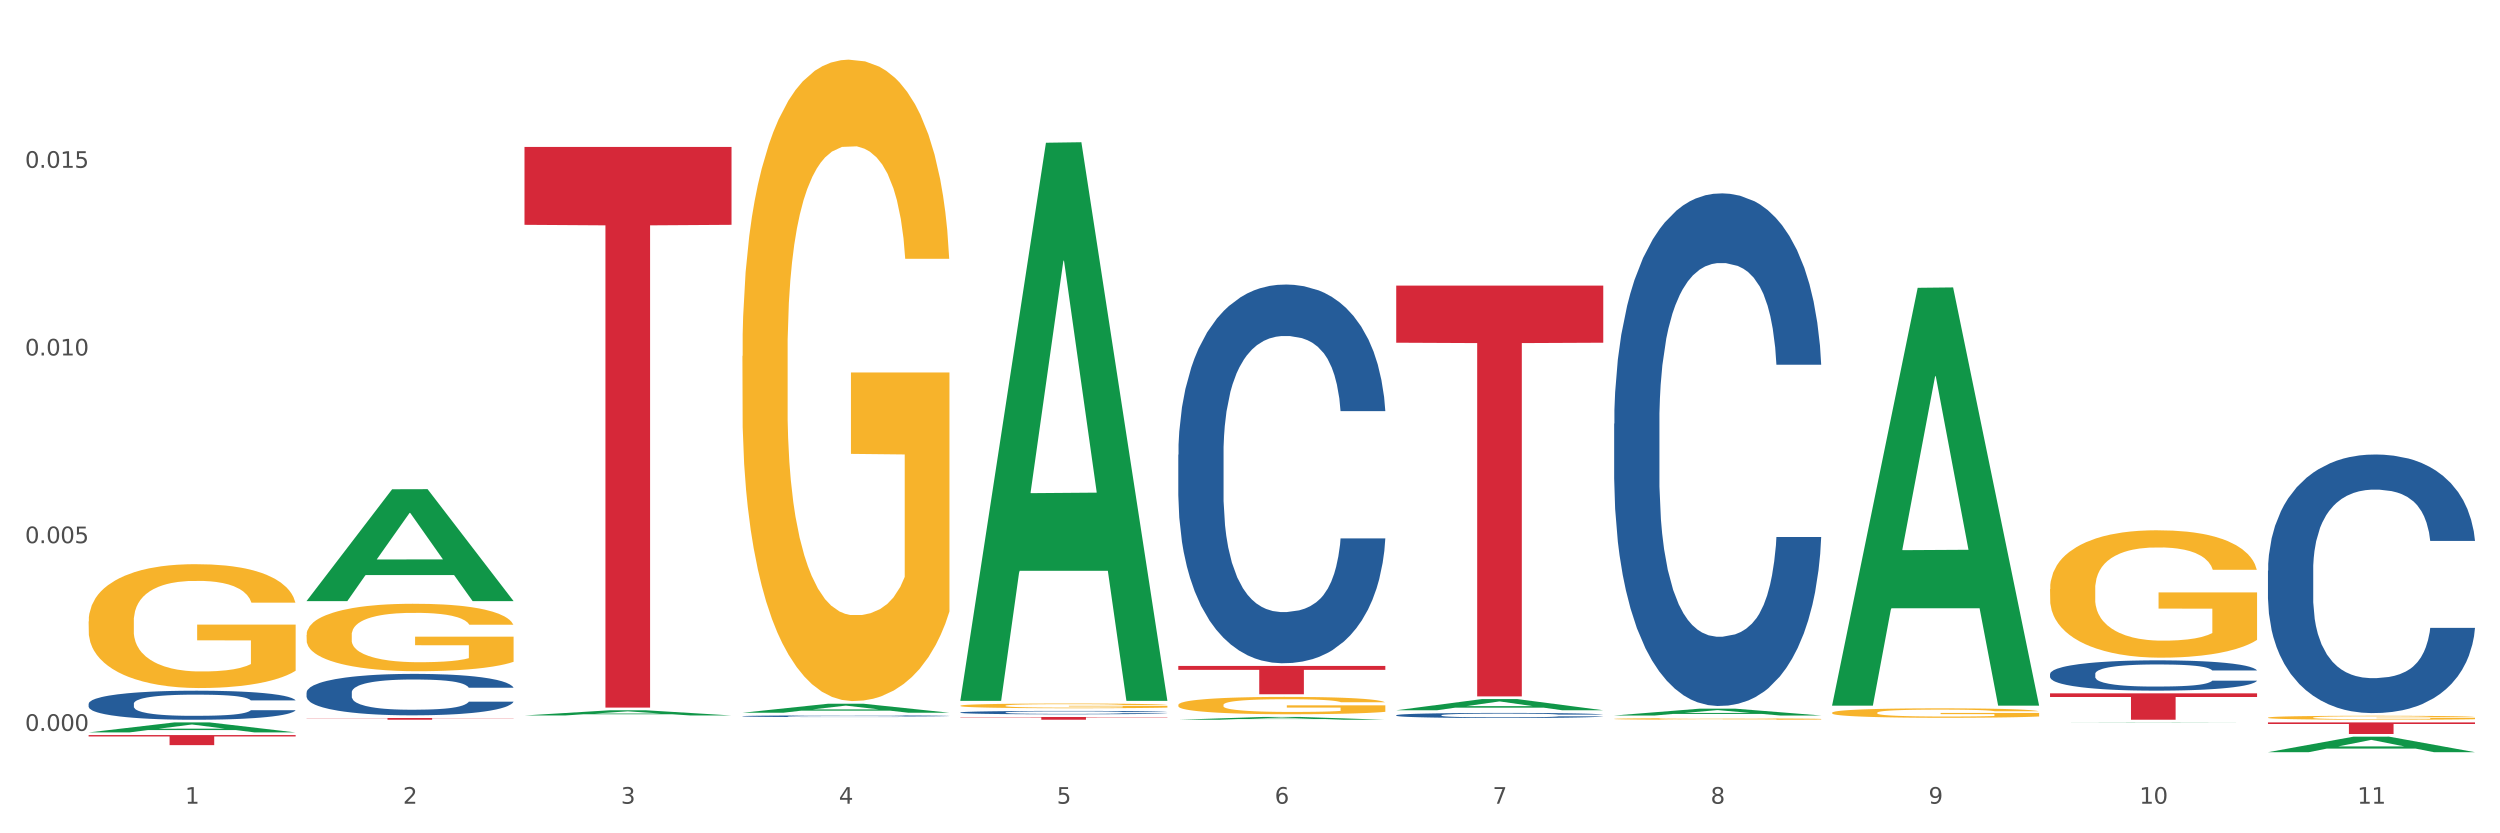 <?xml version="1.0" encoding="utf-8" standalone="no"?>
<!DOCTYPE svg PUBLIC "-//W3C//DTD SVG 1.1//EN"
  "http://www.w3.org/Graphics/SVG/1.1/DTD/svg11.dtd">
<svg xmlns:xlink="http://www.w3.org/1999/xlink" width="1080pt" height="360pt" viewBox="0 0 1080 360" xmlns="http://www.w3.org/2000/svg" version="1.1">
 <rect x="0" y="0" width="1080" height="360" fill="#333333" stroke="none"/>
 <defs>
  <style type="text/css">*{stroke-linejoin: round; stroke-linecap: butt}</style>
 </defs>
 <g id="figure_1">
  <g id="patch_1">
   <path d="M 0 360 
L 1080 360 
L 1080 0 
L 0 0 
z
" style="fill: #ffffff; stroke: #ffffff; stroke-linejoin: miter"/>
  </g>
  <g id="axes_1">
   <g id="matplotlib.axis_1">
    <g id="xtick_1">
     <g id="text_1">
      <!-- 1 -->
      <g style="fill: #4d4d4d" transform="translate(79.949 347.204) scale(0.096 -0.096)">
       <defs>
        <path id="DejaVuSans-31" d="M 794 531 
L 1825 531 
L 1825 4091 
L 703 3866 
L 703 4441 
L 1819 4666 
L 2450 4666 
L 2450 531 
L 3481 531 
L 3481 0 
L 794 0 
L 794 531 
z
" transform="scale(0.016)"/>
       </defs>
       <use xlink:href="#DejaVuSans-31"/>
      </g>
     </g>
    </g>
    <g id="xtick_2">
     <g id="text_2">
      <!-- 2 -->
      <g style="fill: #4d4d4d" transform="translate(174.097 347.204) scale(0.096 -0.096)">
       <defs>
        <path id="DejaVuSans-32" d="M 1228 531 
L 3431 531 
L 3431 0 
L 469 0 
L 469 531 
Q 828 903 1448 1529 
Q 2069 2156 2228 2338 
Q 2531 2678 2651 2914 
Q 2772 3150 2772 3378 
Q 2772 3750 2511 3984 
Q 2250 4219 1831 4219 
Q 1534 4219 1204 4116 
Q 875 4013 500 3803 
L 500 4441 
Q 881 4594 1212 4672 
Q 1544 4750 1819 4750 
Q 2544 4750 2975 4387 
Q 3406 4025 3406 3419 
Q 3406 3131 3298 2873 
Q 3191 2616 2906 2266 
Q 2828 2175 2409 1742 
Q 1991 1309 1228 531 
z
" transform="scale(0.016)"/>
       </defs>
       <use xlink:href="#DejaVuSans-32"/>
      </g>
     </g>
    </g>
    <g id="xtick_3">
     <g id="text_3">
      <!-- 3 -->
      <g style="fill: #4d4d4d" transform="translate(268.244 347.204) scale(0.096 -0.096)">
       <defs>
        <path id="DejaVuSans-33" d="M 2597 2516 
Q 3050 2419 3304 2112 
Q 3559 1806 3559 1356 
Q 3559 666 3084 287 
Q 2609 -91 1734 -91 
Q 1441 -91 1130 -33 
Q 819 25 488 141 
L 488 750 
Q 750 597 1062 519 
Q 1375 441 1716 441 
Q 2309 441 2620 675 
Q 2931 909 2931 1356 
Q 2931 1769 2642 2001 
Q 2353 2234 1838 2234 
L 1294 2234 
L 1294 2753 
L 1863 2753 
Q 2328 2753 2575 2939 
Q 2822 3125 2822 3475 
Q 2822 3834 2567 4026 
Q 2313 4219 1838 4219 
Q 1578 4219 1281 4162 
Q 984 4106 628 3988 
L 628 4550 
Q 988 4650 1302 4700 
Q 1616 4750 1894 4750 
Q 2613 4750 3031 4423 
Q 3450 4097 3450 3541 
Q 3450 3153 3228 2886 
Q 3006 2619 2597 2516 
z
" transform="scale(0.016)"/>
       </defs>
       <use xlink:href="#DejaVuSans-33"/>
      </g>
     </g>
    </g>
    <g id="xtick_4">
     <g id="text_4">
      <!-- 4 -->
      <g style="fill: #4d4d4d" transform="translate(362.392 347.204) scale(0.096 -0.096)">
       <defs>
        <path id="DejaVuSans-34" d="M 2419 4116 
L 825 1625 
L 2419 1625 
L 2419 4116 
z
M 2253 4666 
L 3047 4666 
L 3047 1625 
L 3713 1625 
L 3713 1100 
L 3047 1100 
L 3047 0 
L 2419 0 
L 2419 1100 
L 313 1100 
L 313 1709 
L 2253 4666 
z
" transform="scale(0.016)"/>
       </defs>
       <use xlink:href="#DejaVuSans-34"/>
      </g>
     </g>
    </g>
    <g id="xtick_5">
     <g id="text_5">
      <!-- 5 -->
      <g style="fill: #4d4d4d" transform="translate(456.54 347.204) scale(0.096 -0.096)">
       <defs>
        <path id="DejaVuSans-35" d="M 691 4666 
L 3169 4666 
L 3169 4134 
L 1269 4134 
L 1269 2991 
Q 1406 3038 1543 3061 
Q 1681 3084 1819 3084 
Q 2600 3084 3056 2656 
Q 3513 2228 3513 1497 
Q 3513 744 3044 326 
Q 2575 -91 1722 -91 
Q 1428 -91 1123 -41 
Q 819 9 494 109 
L 494 744 
Q 775 591 1075 516 
Q 1375 441 1709 441 
Q 2250 441 2565 725 
Q 2881 1009 2881 1497 
Q 2881 1984 2565 2268 
Q 2250 2553 1709 2553 
Q 1456 2553 1204 2497 
Q 953 2441 691 2322 
L 691 4666 
z
" transform="scale(0.016)"/>
       </defs>
       <use xlink:href="#DejaVuSans-35"/>
      </g>
     </g>
    </g>
    <g id="xtick_6">
     <g id="text_6">
      <!-- 6 -->
      <g style="fill: #4d4d4d" transform="translate(550.688 347.204) scale(0.096 -0.096)">
       <defs>
        <path id="DejaVuSans-36" d="M 2113 2584 
Q 1688 2584 1439 2293 
Q 1191 2003 1191 1497 
Q 1191 994 1439 701 
Q 1688 409 2113 409 
Q 2538 409 2786 701 
Q 3034 994 3034 1497 
Q 3034 2003 2786 2293 
Q 2538 2584 2113 2584 
z
M 3366 4563 
L 3366 3988 
Q 3128 4100 2886 4159 
Q 2644 4219 2406 4219 
Q 1781 4219 1451 3797 
Q 1122 3375 1075 2522 
Q 1259 2794 1537 2939 
Q 1816 3084 2150 3084 
Q 2853 3084 3261 2657 
Q 3669 2231 3669 1497 
Q 3669 778 3244 343 
Q 2819 -91 2113 -91 
Q 1303 -91 875 529 
Q 447 1150 447 2328 
Q 447 3434 972 4092 
Q 1497 4750 2381 4750 
Q 2619 4750 2861 4703 
Q 3103 4656 3366 4563 
z
" transform="scale(0.016)"/>
       </defs>
       <use xlink:href="#DejaVuSans-36"/>
      </g>
     </g>
    </g>
    <g id="xtick_7">
     <g id="text_7">
      <!-- 7 -->
      <g style="fill: #4d4d4d" transform="translate(644.835 347.204) scale(0.096 -0.096)">
       <defs>
        <path id="DejaVuSans-37" d="M 525 4666 
L 3525 4666 
L 3525 4397 
L 1831 0 
L 1172 0 
L 2766 4134 
L 525 4134 
L 525 4666 
z
" transform="scale(0.016)"/>
       </defs>
       <use xlink:href="#DejaVuSans-37"/>
      </g>
     </g>
    </g>
    <g id="xtick_8">
     <g id="text_8">
      <!-- 8 -->
      <g style="fill: #4d4d4d" transform="translate(738.983 347.204) scale(0.096 -0.096)">
       <defs>
        <path id="DejaVuSans-38" d="M 2034 2216 
Q 1584 2216 1326 1975 
Q 1069 1734 1069 1313 
Q 1069 891 1326 650 
Q 1584 409 2034 409 
Q 2484 409 2743 651 
Q 3003 894 3003 1313 
Q 3003 1734 2745 1975 
Q 2488 2216 2034 2216 
z
M 1403 2484 
Q 997 2584 770 2862 
Q 544 3141 544 3541 
Q 544 4100 942 4425 
Q 1341 4750 2034 4750 
Q 2731 4750 3128 4425 
Q 3525 4100 3525 3541 
Q 3525 3141 3298 2862 
Q 3072 2584 2669 2484 
Q 3125 2378 3379 2068 
Q 3634 1759 3634 1313 
Q 3634 634 3220 271 
Q 2806 -91 2034 -91 
Q 1263 -91 848 271 
Q 434 634 434 1313 
Q 434 1759 690 2068 
Q 947 2378 1403 2484 
z
M 1172 3481 
Q 1172 3119 1398 2916 
Q 1625 2713 2034 2713 
Q 2441 2713 2670 2916 
Q 2900 3119 2900 3481 
Q 2900 3844 2670 4047 
Q 2441 4250 2034 4250 
Q 1625 4250 1398 4047 
Q 1172 3844 1172 3481 
z
" transform="scale(0.016)"/>
       </defs>
       <use xlink:href="#DejaVuSans-38"/>
      </g>
     </g>
    </g>
    <g id="xtick_9">
     <g id="text_9">
      <!-- 9 -->
      <g style="fill: #4d4d4d" transform="translate(833.131 347.204) scale(0.096 -0.096)">
       <defs>
        <path id="DejaVuSans-39" d="M 703 97 
L 703 672 
Q 941 559 1184 500 
Q 1428 441 1663 441 
Q 2288 441 2617 861 
Q 2947 1281 2994 2138 
Q 2813 1869 2534 1725 
Q 2256 1581 1919 1581 
Q 1219 1581 811 2004 
Q 403 2428 403 3163 
Q 403 3881 828 4315 
Q 1253 4750 1959 4750 
Q 2769 4750 3195 4129 
Q 3622 3509 3622 2328 
Q 3622 1225 3098 567 
Q 2575 -91 1691 -91 
Q 1453 -91 1209 -44 
Q 966 3 703 97 
z
M 1959 2075 
Q 2384 2075 2632 2365 
Q 2881 2656 2881 3163 
Q 2881 3666 2632 3958 
Q 2384 4250 1959 4250 
Q 1534 4250 1286 3958 
Q 1038 3666 1038 3163 
Q 1038 2656 1286 2365 
Q 1534 2075 1959 2075 
z
" transform="scale(0.016)"/>
       </defs>
       <use xlink:href="#DejaVuSans-39"/>
      </g>
     </g>
    </g>
    <g id="xtick_10">
     <g id="text_10">
      <!-- 10 -->
      <g style="fill: #4d4d4d" transform="translate(924.224 347.204) scale(0.096 -0.096)">
       <defs>
        <path id="DejaVuSans-30" d="M 2034 4250 
Q 1547 4250 1301 3770 
Q 1056 3291 1056 2328 
Q 1056 1369 1301 889 
Q 1547 409 2034 409 
Q 2525 409 2770 889 
Q 3016 1369 3016 2328 
Q 3016 3291 2770 3770 
Q 2525 4250 2034 4250 
z
M 2034 4750 
Q 2819 4750 3233 4129 
Q 3647 3509 3647 2328 
Q 3647 1150 3233 529 
Q 2819 -91 2034 -91 
Q 1250 -91 836 529 
Q 422 1150 422 2328 
Q 422 3509 836 4129 
Q 1250 4750 2034 4750 
z
" transform="scale(0.016)"/>
       </defs>
       <use xlink:href="#DejaVuSans-31"/>
       <use xlink:href="#DejaVuSans-30" transform="translate(63.623 0)"/>
      </g>
     </g>
    </g>
    <g id="xtick_11">
     <g id="text_11">
      <!-- 11 -->
      <g style="fill: #4d4d4d" transform="translate(1018.372 347.204) scale(0.096 -0.096)">
       <use xlink:href="#DejaVuSans-31"/>
       <use xlink:href="#DejaVuSans-31" transform="translate(63.623 0)"/>
      </g>
     </g>
    </g>
    <g id="xtick_12"/>
    <g id="xtick_13"/>
    <g id="xtick_14"/>
    <g id="xtick_15"/>
    <g id="xtick_16"/>
    <g id="xtick_17"/>
    <g id="xtick_18"/>
    <g id="xtick_19"/>
    <g id="xtick_20"/>
    <g id="xtick_21"/>
   </g>
   <g id="matplotlib.axis_2">
    <g id="ytick_1">
     <g id="text_12">
      <!-- 0.000 -->
      <g style="fill: #4d4d4d" transform="translate(10.8 315.729) scale(0.096 -0.096)">
       <defs>
        <path id="DejaVuSans-2e" d="M 684 794 
L 1344 794 
L 1344 0 
L 684 0 
L 684 794 
z
" transform="scale(0.016)"/>
       </defs>
       <use xlink:href="#DejaVuSans-30"/>
       <use xlink:href="#DejaVuSans-2e" transform="translate(63.623 0)"/>
       <use xlink:href="#DejaVuSans-30" transform="translate(95.41 0)"/>
       <use xlink:href="#DejaVuSans-30" transform="translate(159.033 0)"/>
       <use xlink:href="#DejaVuSans-30" transform="translate(222.656 0)"/>
      </g>
     </g>
    </g>
    <g id="ytick_2">
     <g id="text_13">
      <!-- 0.005 -->
      <g style="fill: #4d4d4d" transform="translate(10.8 234.649) scale(0.096 -0.096)">
       <use xlink:href="#DejaVuSans-30"/>
       <use xlink:href="#DejaVuSans-2e" transform="translate(63.623 0)"/>
       <use xlink:href="#DejaVuSans-30" transform="translate(95.41 0)"/>
       <use xlink:href="#DejaVuSans-30" transform="translate(159.033 0)"/>
       <use xlink:href="#DejaVuSans-35" transform="translate(222.656 0)"/>
      </g>
     </g>
    </g>
    <g id="ytick_3">
     <g id="text_14">
      <!-- 0.010 -->
      <g style="fill: #4d4d4d" transform="translate(10.8 153.57) scale(0.096 -0.096)">
       <use xlink:href="#DejaVuSans-30"/>
       <use xlink:href="#DejaVuSans-2e" transform="translate(63.623 0)"/>
       <use xlink:href="#DejaVuSans-30" transform="translate(95.41 0)"/>
       <use xlink:href="#DejaVuSans-31" transform="translate(159.033 0)"/>
       <use xlink:href="#DejaVuSans-30" transform="translate(222.656 0)"/>
      </g>
     </g>
    </g>
    <g id="ytick_4">
     <g id="text_15">
      <!-- 0.015 -->
      <g style="fill: #4d4d4d" transform="translate(10.8 72.491) scale(0.096 -0.096)">
       <use xlink:href="#DejaVuSans-30"/>
       <use xlink:href="#DejaVuSans-2e" transform="translate(63.623 0)"/>
       <use xlink:href="#DejaVuSans-30" transform="translate(95.41 0)"/>
       <use xlink:href="#DejaVuSans-31" transform="translate(159.033 0)"/>
       <use xlink:href="#DejaVuSans-35" transform="translate(222.656 0)"/>
      </g>
     </g>
    </g>
    <g id="ytick_5"/>
    <g id="ytick_6"/>
    <g id="ytick_7"/>
    <g id="ytick_8"/>
   </g>
   <g id="PolyCollection_1">
    <path d="M 38.283 316.4 
L 38.375 316.396 
L 75.258 312.085 
L 90.564 312.081 
L 127.723 316.408 
L 110.02 316.408 
L 101.998 315.401 
L 63.916 315.401 
L 63.64 315.417 
L 55.894 316.408 
L 38.283 316.408 
L 38.283 316.4 
L 68.711 314.799 
L 97.203 314.795 
L 83.095 313.004 
L 82.911 312.995 
L 82.727 313.008 
L 68.619 314.795 
L 68.711 314.799 
L 38.283 316.4 
z
" clip-path="url(#pdb726f98ad)" style="fill: #109648"/>
    <path d="M 603.169 123.387 
L 692.609 123.387 
L 692.609 148.049 
L 657.427 148.216 
L 657.427 300.856 
L 638.14 300.856 
L 638.14 148.216 
L 603.169 148.049 
L 603.169 123.553 
L 603.169 123.387 
z
" clip-path="url(#pdb726f98ad)" style="fill: #d62839"/>
    <path d="M 509.021 287.677 
L 598.462 287.677 
L 598.462 289.377 
L 563.279 289.389 
L 563.279 299.915 
L 543.992 299.915 
L 543.992 289.389 
L 509.021 289.377 
L 509.021 287.688 
L 509.021 287.677 
z
" clip-path="url(#pdb726f98ad)" style="fill: #d62839"/>
    <path d="M 414.874 309.734 
L 504.314 309.734 
L 504.314 309.901 
L 469.131 309.902 
L 469.131 310.936 
L 449.844 310.936 
L 449.844 309.902 
L 414.874 309.901 
L 414.874 309.735 
L 414.874 309.734 
z
" clip-path="url(#pdb726f98ad)" style="fill: #d62839"/>
    <path d="M 38.283 268.452 
L 38.389 268.403 
L 38.389 266.643 
L 38.6 265.128 
L 39.656 261.463 
L 41.24 258.433 
L 42.401 256.821 
L 43.563 255.501 
L 44.936 254.182 
L 46.625 252.813 
L 49.687 250.81 
L 51.588 249.783 
L 53.911 248.708 
L 58.135 247.144 
L 61.197 246.265 
L 64.365 245.532 
L 69.54 244.652 
L 72.919 244.261 
L 76.509 243.968 
L 80.838 243.772 
L 84.112 243.724 
L 91.292 243.87 
L 97.417 244.31 
L 100.374 244.652 
L 104.175 245.239 
L 106.182 245.629 
L 109.455 246.411 
L 112.834 247.438 
L 115.157 248.317 
L 118.642 249.979 
L 121.282 251.64 
L 123.711 253.693 
L 124.978 255.11 
L 125.928 256.43 
L 126.773 257.945 
L 127.618 260.339 
L 108.61 260.339 
L 107.871 258.629 
L 106.71 257.016 
L 105.02 255.452 
L 103.542 254.475 
L 101.007 253.253 
L 98.684 252.471 
L 96.256 251.885 
L 93.299 251.396 
L 90.976 251.152 
L 87.702 250.956 
L 81.261 251.005 
L 76.931 251.396 
L 73.975 251.885 
L 72.074 252.325 
L 70.384 252.813 
L 68.484 253.497 
L 66.266 254.524 
L 64.682 255.452 
L 63.098 256.625 
L 61.831 257.798 
L 60.669 259.166 
L 59.719 260.632 
L 58.98 262.147 
L 58.346 264.004 
L 57.818 267.083 
L 57.818 273.778 
L 58.03 275.293 
L 58.558 277.297 
L 59.191 278.812 
L 60.247 280.62 
L 61.197 281.842 
L 62.993 283.601 
L 64.999 285.067 
L 66.583 285.996 
L 68.167 286.778 
L 70.912 287.853 
L 73.975 288.732 
L 76.615 289.27 
L 80.205 289.759 
L 82.634 289.954 
L 84.745 290.052 
L 89.92 290.052 
L 93.616 289.905 
L 97.734 289.563 
L 100.902 289.123 
L 103.542 288.586 
L 106.498 287.706 
L 108.399 286.875 
L 108.399 276.662 
L 85.168 276.613 
L 85.168 269.82 
L 127.723 269.82 
L 127.723 289.759 
L 125.928 290.785 
L 123.922 291.714 
L 121.81 292.544 
L 118.642 293.571 
L 114.841 294.548 
L 111.461 295.232 
L 107.871 295.819 
L 103.647 296.356 
L 98.156 296.845 
L 94.777 297.04 
L 90.553 297.187 
L 85.59 297.236 
L 81.261 297.138 
L 77.037 296.894 
L 72.602 296.454 
L 68.272 295.819 
L 64.999 295.183 
L 61.725 294.401 
L 58.241 293.375 
L 55.495 292.398 
L 53.383 291.518 
L 51.06 290.394 
L 48.526 288.928 
L 46.625 287.608 
L 44.936 286.24 
L 43.14 284.481 
L 41.873 282.966 
L 40.606 281.06 
L 39.867 279.643 
L 39.022 277.444 
L 38.389 274.365 
L 38.283 268.452 
z
" clip-path="url(#pdb726f98ad)" style="fill: #f7b32b"/>
    <path d="M 226.578 63.461 
L 316.019 63.461 
L 316.019 97.122 
L 280.836 97.35 
L 280.836 305.685 
L 261.549 305.685 
L 261.549 97.35 
L 226.578 97.122 
L 226.578 63.688 
L 226.578 63.461 
z
" clip-path="url(#pdb726f98ad)" style="fill: #d62839"/>
    <path d="M 132.431 310.167 
L 221.871 310.167 
L 221.871 310.274 
L 186.688 310.275 
L 186.688 310.936 
L 167.401 310.936 
L 167.401 310.275 
L 132.431 310.274 
L 132.431 310.168 
L 132.431 310.167 
z
" clip-path="url(#pdb726f98ad)" style="fill: #d62839"/>
    <path d="M 38.283 317.554 
L 127.723 317.554 
L 127.723 318.156 
L 92.541 318.16 
L 92.541 321.885 
L 73.254 321.885 
L 73.254 318.16 
L 38.283 318.156 
L 38.283 317.558 
L 38.283 317.554 
z
" clip-path="url(#pdb726f98ad)" style="fill: #d62839"/>
    <path d="M 38.283 304.022 
L 38.389 304.011 
L 38.389 303.69 
L 38.706 303.254 
L 39.869 302.451 
L 41.349 301.844 
L 43.886 301.133 
L 45.261 300.835 
L 47.058 300.502 
L 50.758 299.963 
L 54.987 299.505 
L 57.947 299.252 
L 60.167 299.092 
L 65.136 298.805 
L 67.991 298.679 
L 70.951 298.576 
L 73.488 298.507 
L 77.717 298.427 
L 81.1 298.393 
L 85.012 298.381 
L 88.289 298.393 
L 92.624 298.438 
L 98.967 298.576 
L 101.399 298.656 
L 104.676 298.794 
L 108.059 298.977 
L 110.808 299.161 
L 113.98 299.424 
L 117.257 299.768 
L 120.429 300.204 
L 122.649 300.605 
L 124.446 301.03 
L 126.032 301.546 
L 127.195 302.107 
L 127.723 302.578 
L 108.376 302.578 
L 107.848 302.153 
L 106.79 301.695 
L 105.733 301.385 
L 104.57 301.133 
L 102.773 300.846 
L 101.187 300.663 
L 98.544 300.445 
L 96.113 300.307 
L 94.104 300.227 
L 91.672 300.158 
L 86.492 300.089 
L 82.792 300.089 
L 80.466 300.112 
L 77.611 300.17 
L 75.18 300.25 
L 72.325 300.388 
L 70.105 300.537 
L 67.885 300.732 
L 66.616 300.869 
L 64.713 301.121 
L 63.445 301.328 
L 61.753 301.683 
L 60.802 301.935 
L 59.11 302.589 
L 58.37 303.071 
L 58.053 303.403 
L 57.841 303.77 
L 57.841 305.559 
L 58.476 306.361 
L 59.004 306.705 
L 59.85 307.095 
L 61.436 307.599 
L 63.762 308.093 
L 66.193 308.448 
L 68.202 308.666 
L 70.105 308.826 
L 72.008 308.952 
L 74.334 309.067 
L 76.237 309.136 
L 79.091 309.205 
L 82.475 309.239 
L 85.118 309.239 
L 90.509 309.182 
L 92.941 309.124 
L 95.267 309.044 
L 97.804 308.918 
L 99.813 308.78 
L 100.976 308.677 
L 102.879 308.459 
L 104.359 308.23 
L 105.628 307.966 
L 106.473 307.737 
L 107.425 307.393 
L 108.165 307.003 
L 108.376 306.797 
L 127.723 306.797 
L 127.3 307.21 
L 126.56 307.611 
L 125.08 308.15 
L 123.917 308.459 
L 122.12 308.838 
L 120.217 309.159 
L 117.574 309.514 
L 115.142 309.778 
L 112.605 310.007 
L 109.856 310.214 
L 104.887 310.5 
L 103.09 310.581 
L 99.284 310.718 
L 96.324 310.798 
L 91.989 310.879 
L 87.549 310.925 
L 82.897 310.936 
L 78.774 310.913 
L 74.228 310.844 
L 71.374 310.775 
L 68.202 310.672 
L 64.502 310.512 
L 61.013 310.317 
L 57.736 310.088 
L 54.67 309.824 
L 51.815 309.526 
L 48.115 309.033 
L 45.366 308.551 
L 43.358 308.104 
L 41.983 307.726 
L 40.609 307.244 
L 39.869 306.912 
L 38.706 306.109 
L 38.283 305.364 
L 38.283 304.022 
z
" clip-path="url(#pdb726f98ad)" style="fill: #255c99"/>
    <path d="M 132.431 299.161 
L 132.536 299.145 
L 132.536 298.687 
L 132.854 298.065 
L 134.016 296.921 
L 135.497 296.054 
L 138.034 295.04 
L 139.408 294.615 
L 141.206 294.141 
L 144.906 293.372 
L 149.135 292.718 
L 152.095 292.358 
L 154.315 292.129 
L 159.284 291.721 
L 162.138 291.541 
L 165.099 291.393 
L 167.636 291.295 
L 171.865 291.181 
L 175.248 291.132 
L 179.16 291.115 
L 182.437 291.132 
L 186.771 291.197 
L 193.115 291.393 
L 195.546 291.508 
L 198.824 291.704 
L 202.207 291.966 
L 204.956 292.227 
L 208.127 292.604 
L 211.405 293.094 
L 214.576 293.716 
L 216.796 294.288 
L 218.594 294.893 
L 220.179 295.629 
L 221.342 296.43 
L 221.871 297.101 
L 202.524 297.101 
L 201.995 296.496 
L 200.938 295.841 
L 199.881 295.4 
L 198.718 295.04 
L 196.921 294.631 
L 195.335 294.37 
L 192.692 294.059 
L 190.26 293.863 
L 188.252 293.748 
L 185.82 293.65 
L 180.64 293.552 
L 176.939 293.552 
L 174.614 293.585 
L 171.759 293.666 
L 169.327 293.781 
L 166.473 293.977 
L 164.253 294.19 
L 162.033 294.468 
L 160.764 294.664 
L 158.861 295.024 
L 157.592 295.318 
L 155.901 295.825 
L 154.949 296.185 
L 153.258 297.117 
L 152.518 297.804 
L 152.201 298.278 
L 151.989 298.801 
L 151.989 301.352 
L 152.623 302.497 
L 153.152 302.988 
L 153.998 303.544 
L 155.584 304.263 
L 157.91 304.966 
L 160.341 305.473 
L 162.35 305.784 
L 164.253 306.013 
L 166.156 306.193 
L 168.482 306.356 
L 170.385 306.454 
L 173.239 306.552 
L 176.622 306.601 
L 179.265 306.601 
L 184.657 306.52 
L 187.089 306.438 
L 189.414 306.323 
L 191.952 306.144 
L 193.961 305.947 
L 195.123 305.8 
L 197.026 305.489 
L 198.507 305.162 
L 199.775 304.786 
L 200.621 304.459 
L 201.572 303.969 
L 202.313 303.413 
L 202.524 303.118 
L 221.871 303.118 
L 221.448 303.707 
L 220.708 304.279 
L 219.228 305.048 
L 218.065 305.489 
L 216.268 306.029 
L 214.365 306.487 
L 211.722 306.994 
L 209.29 307.37 
L 206.753 307.697 
L 204.004 307.991 
L 199.035 308.4 
L 197.238 308.515 
L 193.432 308.711 
L 190.472 308.825 
L 186.137 308.94 
L 181.697 309.005 
L 177.045 309.022 
L 172.922 308.989 
L 168.376 308.891 
L 165.521 308.793 
L 162.35 308.646 
L 158.65 308.417 
L 155.161 308.139 
L 151.883 307.812 
L 148.817 307.435 
L 145.963 307.01 
L 142.263 306.307 
L 139.514 305.62 
L 137.505 304.983 
L 136.131 304.443 
L 134.757 303.756 
L 134.016 303.282 
L 132.854 302.137 
L 132.431 301.074 
L 132.431 299.161 
z
" clip-path="url(#pdb726f98ad)" style="fill: #255c99"/>
    <path d="M 226.578 310.238 
L 226.684 310.238 
L 226.684 310.237 
L 227.001 310.237 
L 228.164 310.236 
L 229.644 310.235 
L 232.182 310.234 
L 233.556 310.234 
L 235.353 310.233 
L 239.053 310.233 
L 243.282 310.232 
L 246.243 310.232 
L 248.463 310.231 
L 253.432 310.231 
L 256.286 310.231 
L 259.246 310.231 
L 261.784 310.231 
L 266.012 310.231 
L 269.396 310.23 
L 273.307 310.23 
L 276.585 310.23 
L 280.919 310.231 
L 287.262 310.231 
L 289.694 310.231 
L 292.971 310.231 
L 296.354 310.231 
L 299.103 310.231 
L 302.275 310.232 
L 305.552 310.232 
L 308.724 310.233 
L 310.944 310.233 
L 312.741 310.234 
L 314.327 310.235 
L 315.49 310.235 
L 316.019 310.236 
L 296.672 310.236 
L 296.143 310.235 
L 295.086 310.235 
L 294.029 310.234 
L 292.866 310.234 
L 291.068 310.234 
L 289.483 310.233 
L 286.84 310.233 
L 284.408 310.233 
L 282.399 310.233 
L 279.968 310.233 
L 274.787 310.233 
L 271.087 310.233 
L 268.761 310.233 
L 265.907 310.233 
L 263.475 310.233 
L 260.621 310.233 
L 258.4 310.233 
L 256.18 310.234 
L 254.912 310.234 
L 253.009 310.234 
L 251.74 310.234 
L 250.048 310.235 
L 249.097 310.235 
L 247.405 310.236 
L 246.665 310.237 
L 246.348 310.237 
L 246.137 310.237 
L 246.137 310.24 
L 246.771 310.241 
L 247.3 310.241 
L 248.146 310.242 
L 249.731 310.242 
L 252.057 310.243 
L 254.489 310.244 
L 256.497 310.244 
L 258.4 310.244 
L 260.303 310.244 
L 262.629 310.244 
L 264.532 310.244 
L 267.387 310.245 
L 270.77 310.245 
L 273.413 310.245 
L 278.805 310.245 
L 281.236 310.244 
L 283.562 310.244 
L 286.099 310.244 
L 288.108 310.244 
L 289.271 310.244 
L 291.174 310.244 
L 292.654 310.243 
L 293.923 310.243 
L 294.769 310.243 
L 295.72 310.242 
L 296.46 310.242 
L 296.672 310.241 
L 316.019 310.241 
L 315.596 310.242 
L 314.856 310.242 
L 313.376 310.243 
L 312.213 310.244 
L 310.415 310.244 
L 308.512 310.245 
L 305.869 310.245 
L 303.438 310.245 
L 300.9 310.246 
L 298.152 310.246 
L 293.183 310.246 
L 291.386 310.246 
L 287.58 310.247 
L 284.619 310.247 
L 280.285 310.247 
L 275.845 310.247 
L 271.193 310.247 
L 267.07 310.247 
L 262.524 310.247 
L 259.669 310.247 
L 256.497 310.246 
L 252.797 310.246 
L 249.308 310.246 
L 246.031 310.246 
L 242.965 310.245 
L 240.111 310.245 
L 236.41 310.244 
L 233.662 310.244 
L 231.653 310.243 
L 230.279 310.243 
L 228.904 310.242 
L 228.164 310.242 
L 227.001 310.241 
L 226.578 310.24 
L 226.578 310.238 
z
" clip-path="url(#pdb726f98ad)" style="fill: #255c99"/>
    <path d="M 320.726 309.383 
L 320.832 309.382 
L 320.832 309.363 
L 321.149 309.338 
L 322.312 309.291 
L 323.792 309.255 
L 326.329 309.214 
L 327.704 309.196 
L 329.501 309.177 
L 333.201 309.146 
L 337.43 309.119 
L 340.39 309.104 
L 342.61 309.095 
L 347.579 309.078 
L 350.434 309.07 
L 353.394 309.064 
L 355.931 309.06 
L 360.16 309.056 
L 363.543 309.054 
L 367.455 309.053 
L 370.732 309.054 
L 375.067 309.056 
L 381.41 309.064 
L 383.842 309.069 
L 387.119 309.077 
L 390.502 309.088 
L 393.251 309.099 
L 396.423 309.114 
L 399.7 309.134 
L 402.872 309.16 
L 405.092 309.183 
L 406.889 309.208 
L 408.475 309.238 
L 409.638 309.271 
L 410.166 309.298 
L 390.819 309.298 
L 390.291 309.273 
L 389.233 309.247 
L 388.176 309.229 
L 387.013 309.214 
L 385.216 309.197 
L 383.63 309.186 
L 380.987 309.174 
L 378.556 309.166 
L 376.547 309.161 
L 374.115 309.157 
L 368.935 309.153 
L 365.235 309.153 
L 362.909 309.154 
L 360.054 309.158 
L 357.623 309.162 
L 354.768 309.17 
L 352.548 309.179 
L 350.328 309.19 
L 349.059 309.198 
L 347.156 309.213 
L 345.888 309.225 
L 344.196 309.246 
L 343.245 309.261 
L 341.553 309.299 
L 340.813 309.327 
L 340.496 309.347 
L 340.284 309.368 
L 340.284 309.472 
L 340.919 309.519 
L 341.447 309.539 
L 342.293 309.562 
L 343.879 309.592 
L 346.205 309.621 
L 348.636 309.641 
L 350.645 309.654 
L 352.548 309.663 
L 354.451 309.671 
L 356.777 309.678 
L 358.68 309.682 
L 361.534 309.686 
L 364.918 309.688 
L 367.561 309.688 
L 372.952 309.684 
L 375.384 309.681 
L 377.71 309.676 
L 380.247 309.669 
L 382.256 309.661 
L 383.419 309.655 
L 385.322 309.642 
L 386.802 309.629 
L 388.071 309.613 
L 388.916 309.6 
L 389.868 309.58 
L 390.608 309.557 
L 390.819 309.545 
L 410.166 309.545 
L 409.743 309.569 
L 409.003 309.592 
L 407.523 309.624 
L 406.36 309.642 
L 404.563 309.664 
L 402.66 309.683 
L 400.017 309.704 
L 397.585 309.719 
L 395.048 309.732 
L 392.299 309.745 
L 387.33 309.761 
L 385.533 309.766 
L 381.727 309.774 
L 378.767 309.779 
L 374.432 309.783 
L 369.992 309.786 
L 365.34 309.787 
L 361.217 309.785 
L 356.671 309.781 
L 353.817 309.777 
L 350.645 309.771 
L 346.945 309.762 
L 343.456 309.751 
L 340.179 309.737 
L 337.113 309.722 
L 334.258 309.704 
L 330.558 309.675 
L 327.809 309.647 
L 325.801 309.621 
L 324.426 309.599 
L 323.052 309.571 
L 322.312 309.552 
L 321.149 309.505 
L 320.726 309.461 
L 320.726 309.383 
z
" clip-path="url(#pdb726f98ad)" style="fill: #255c99"/>
    <path d="M 414.874 307.775 
L 414.979 307.774 
L 414.979 307.736 
L 415.297 307.685 
L 416.46 307.59 
L 417.94 307.519 
L 420.477 307.435 
L 421.851 307.4 
L 423.649 307.361 
L 427.349 307.298 
L 431.578 307.244 
L 434.538 307.214 
L 436.758 307.195 
L 441.727 307.161 
L 444.581 307.147 
L 447.542 307.134 
L 450.079 307.126 
L 454.308 307.117 
L 457.691 307.113 
L 461.603 307.111 
L 464.88 307.113 
L 469.214 307.118 
L 475.558 307.134 
L 477.989 307.144 
L 481.267 307.16 
L 484.65 307.182 
L 487.399 307.203 
L 490.57 307.234 
L 493.848 307.275 
L 497.019 307.326 
L 499.239 307.373 
L 501.037 307.423 
L 502.622 307.484 
L 503.785 307.55 
L 504.314 307.605 
L 484.967 307.605 
L 484.438 307.555 
L 483.381 307.501 
L 482.324 307.465 
L 481.161 307.435 
L 479.364 307.401 
L 477.778 307.38 
L 475.135 307.354 
L 472.703 307.338 
L 470.695 307.329 
L 468.263 307.321 
L 463.083 307.312 
L 459.382 307.312 
L 457.057 307.315 
L 454.202 307.322 
L 451.77 307.331 
L 448.916 307.348 
L 446.696 307.365 
L 444.476 307.388 
L 443.207 307.404 
L 441.304 307.434 
L 440.035 307.458 
L 438.344 307.5 
L 437.392 307.53 
L 435.701 307.607 
L 434.961 307.663 
L 434.644 307.702 
L 434.432 307.745 
L 434.432 307.956 
L 435.066 308.05 
L 435.595 308.091 
L 436.441 308.137 
L 438.027 308.196 
L 440.353 308.254 
L 442.784 308.296 
L 444.793 308.321 
L 446.696 308.34 
L 448.599 308.355 
L 450.925 308.369 
L 452.828 308.377 
L 455.682 308.385 
L 459.065 308.389 
L 461.708 308.389 
L 467.1 308.382 
L 469.532 308.375 
L 471.858 308.366 
L 474.395 308.351 
L 476.404 308.335 
L 477.566 308.323 
L 479.469 308.297 
L 480.95 308.27 
L 482.218 308.239 
L 483.064 308.212 
L 484.015 308.172 
L 484.756 308.126 
L 484.967 308.102 
L 504.314 308.102 
L 503.891 308.15 
L 503.151 308.197 
L 501.671 308.261 
L 500.508 308.297 
L 498.711 308.342 
L 496.808 308.379 
L 494.165 308.421 
L 491.733 308.452 
L 489.196 308.479 
L 486.447 308.504 
L 481.478 308.537 
L 479.681 308.547 
L 475.875 308.563 
L 472.915 308.572 
L 468.58 308.582 
L 464.14 308.587 
L 459.488 308.589 
L 455.365 308.586 
L 450.819 308.578 
L 447.964 308.57 
L 444.793 308.558 
L 441.093 308.539 
L 437.604 308.516 
L 434.326 308.489 
L 431.26 308.458 
L 428.406 308.423 
L 424.706 308.365 
L 421.957 308.308 
L 419.948 308.255 
L 418.574 308.211 
L 417.2 308.154 
L 416.46 308.115 
L 415.297 308.021 
L 414.874 307.933 
L 414.874 307.775 
z
" clip-path="url(#pdb726f98ad)" style="fill: #255c99"/>
    <path d="M 509.021 196.429 
L 509.127 196.279 
L 509.127 192.096 
L 509.444 186.417 
L 510.607 175.958 
L 512.087 168.038 
L 514.625 158.774 
L 515.999 154.889 
L 517.796 150.556 
L 521.496 143.533 
L 525.725 137.556 
L 528.686 134.269 
L 530.906 132.177 
L 535.875 128.441 
L 538.729 126.797 
L 541.689 125.453 
L 544.227 124.556 
L 548.455 123.51 
L 551.839 123.062 
L 555.75 122.912 
L 559.028 123.062 
L 563.362 123.659 
L 569.705 125.453 
L 572.137 126.499 
L 575.414 128.292 
L 578.797 130.682 
L 581.546 133.073 
L 584.718 136.51 
L 587.995 140.993 
L 591.167 146.671 
L 593.387 151.901 
L 595.184 157.429 
L 596.77 164.153 
L 597.933 171.475 
L 598.462 177.601 
L 579.115 177.601 
L 578.586 172.073 
L 577.529 166.096 
L 576.472 162.061 
L 575.309 158.774 
L 573.511 155.038 
L 571.926 152.648 
L 569.283 149.809 
L 566.851 148.016 
L 564.842 146.97 
L 562.411 146.073 
L 557.23 145.176 
L 553.53 145.176 
L 551.204 145.475 
L 548.35 146.222 
L 545.918 147.268 
L 543.064 149.061 
L 540.843 151.004 
L 538.623 153.544 
L 537.355 155.337 
L 535.452 158.625 
L 534.183 161.314 
L 532.492 165.946 
L 531.54 169.234 
L 529.848 177.751 
L 529.108 184.027 
L 528.791 188.36 
L 528.58 193.141 
L 528.58 216.452 
L 529.214 226.911 
L 529.743 231.394 
L 530.589 236.474 
L 532.174 243.049 
L 534.5 249.474 
L 536.932 254.106 
L 538.941 256.945 
L 540.843 259.037 
L 542.746 260.681 
L 545.072 262.175 
L 546.975 263.072 
L 549.83 263.968 
L 553.213 264.417 
L 555.856 264.417 
L 561.248 263.669 
L 563.679 262.922 
L 566.005 261.876 
L 568.542 260.233 
L 570.551 258.44 
L 571.714 257.095 
L 573.617 254.256 
L 575.097 251.267 
L 576.366 247.831 
L 577.212 244.842 
L 578.163 240.359 
L 578.903 235.279 
L 579.115 232.589 
L 598.462 232.589 
L 598.039 237.969 
L 597.299 243.198 
L 595.819 250.221 
L 594.656 254.256 
L 592.858 259.187 
L 590.955 263.371 
L 588.312 268.003 
L 585.881 271.44 
L 583.343 274.428 
L 580.595 277.118 
L 575.626 280.853 
L 573.829 281.899 
L 570.023 283.692 
L 567.062 284.738 
L 562.728 285.784 
L 558.288 286.382 
L 553.636 286.531 
L 549.513 286.232 
L 544.967 285.336 
L 542.112 284.439 
L 538.941 283.095 
L 535.24 281.003 
L 531.751 278.462 
L 528.474 275.474 
L 525.408 272.037 
L 522.554 268.152 
L 518.853 261.727 
L 516.105 255.451 
L 514.096 249.624 
L 512.722 244.693 
L 511.347 238.417 
L 510.607 234.084 
L 509.444 223.624 
L 509.021 213.911 
L 509.021 196.429 
z
" clip-path="url(#pdb726f98ad)" style="fill: #255c99"/>
    <path d="M 603.169 308.973 
L 603.275 308.971 
L 603.275 308.915 
L 603.592 308.839 
L 604.755 308.698 
L 606.235 308.591 
L 608.772 308.467 
L 610.147 308.414 
L 611.944 308.356 
L 615.644 308.262 
L 619.873 308.181 
L 622.833 308.137 
L 625.053 308.109 
L 630.022 308.059 
L 632.877 308.037 
L 635.837 308.018 
L 638.374 308.006 
L 642.603 307.992 
L 645.986 307.986 
L 649.898 307.984 
L 653.175 307.986 
L 657.51 307.994 
L 663.853 308.018 
L 666.285 308.033 
L 669.562 308.057 
L 672.945 308.089 
L 675.694 308.121 
L 678.866 308.167 
L 682.143 308.228 
L 685.315 308.304 
L 687.535 308.374 
L 689.332 308.449 
L 690.918 308.539 
L 692.081 308.638 
L 692.609 308.72 
L 673.262 308.72 
L 672.734 308.646 
L 671.676 308.565 
L 670.619 308.511 
L 669.456 308.467 
L 667.659 308.416 
L 666.073 308.384 
L 663.43 308.346 
L 660.999 308.322 
L 658.99 308.308 
L 656.558 308.296 
L 651.378 308.284 
L 647.678 308.284 
L 645.352 308.288 
L 642.497 308.298 
L 640.066 308.312 
L 637.211 308.336 
L 634.991 308.362 
L 632.771 308.396 
L 631.502 308.421 
L 629.599 308.465 
L 628.331 308.501 
L 626.639 308.563 
L 625.688 308.607 
L 623.996 308.722 
L 623.256 308.806 
L 622.939 308.865 
L 622.727 308.929 
L 622.727 309.243 
L 623.362 309.383 
L 623.89 309.444 
L 624.736 309.512 
L 626.322 309.601 
L 628.648 309.687 
L 631.079 309.749 
L 633.088 309.787 
L 634.991 309.816 
L 636.894 309.838 
L 639.22 309.858 
L 641.123 309.87 
L 643.977 309.882 
L 647.361 309.888 
L 650.004 309.888 
L 655.395 309.878 
L 657.827 309.868 
L 660.153 309.854 
L 662.69 309.832 
L 664.699 309.808 
L 665.862 309.789 
L 667.765 309.751 
L 669.245 309.711 
L 670.514 309.665 
L 671.359 309.625 
L 672.311 309.564 
L 673.051 309.496 
L 673.262 309.46 
L 692.609 309.46 
L 692.186 309.532 
L 691.446 309.603 
L 689.966 309.697 
L 688.803 309.751 
L 687.006 309.818 
L 685.103 309.874 
L 682.46 309.936 
L 680.028 309.982 
L 677.491 310.023 
L 674.742 310.059 
L 669.773 310.109 
L 667.976 310.123 
L 664.17 310.147 
L 661.21 310.161 
L 656.875 310.175 
L 652.435 310.184 
L 647.783 310.186 
L 643.66 310.181 
L 639.114 310.169 
L 636.26 310.157 
L 633.088 310.139 
L 629.388 310.111 
L 625.899 310.077 
L 622.622 310.037 
L 619.556 309.991 
L 616.701 309.938 
L 613.001 309.852 
L 610.252 309.767 
L 608.244 309.689 
L 606.869 309.623 
L 605.495 309.538 
L 604.755 309.48 
L 603.592 309.339 
L 603.169 309.209 
L 603.169 308.973 
z
" clip-path="url(#pdb726f98ad)" style="fill: #255c99"/>
    <path d="M 697.317 183.038 
L 697.422 182.835 
L 697.422 177.172 
L 697.74 169.487 
L 698.903 155.329 
L 700.383 144.609 
L 702.92 132.07 
L 704.294 126.811 
L 706.092 120.946 
L 709.792 111.44 
L 714.021 103.35 
L 716.981 98.9 
L 719.201 96.068 
L 724.17 91.012 
L 727.024 88.787 
L 729.985 86.967 
L 732.522 85.753 
L 736.751 84.338 
L 740.134 83.731 
L 744.046 83.529 
L 747.323 83.731 
L 751.657 84.54 
L 758.001 86.967 
L 760.432 88.383 
L 763.71 90.81 
L 767.093 94.046 
L 769.842 97.282 
L 773.013 101.934 
L 776.291 108.001 
L 779.462 115.687 
L 781.682 122.766 
L 783.48 130.249 
L 785.065 139.351 
L 786.228 149.261 
L 786.757 157.554 
L 767.41 157.554 
L 766.881 150.07 
L 765.824 141.98 
L 764.767 136.519 
L 763.604 132.07 
L 761.807 127.013 
L 760.221 123.777 
L 757.578 119.934 
L 755.146 117.507 
L 753.138 116.092 
L 750.706 114.878 
L 745.526 113.664 
L 741.825 113.664 
L 739.5 114.069 
L 736.645 115.08 
L 734.213 116.496 
L 731.359 118.923 
L 729.139 121.552 
L 726.919 124.991 
L 725.65 127.418 
L 723.747 131.867 
L 722.478 135.508 
L 720.787 141.778 
L 719.835 146.227 
L 718.144 157.756 
L 717.404 166.25 
L 717.087 172.116 
L 716.875 178.588 
L 716.875 210.14 
L 717.509 224.297 
L 718.038 230.365 
L 718.884 237.242 
L 720.47 246.141 
L 722.796 254.838 
L 725.227 261.108 
L 727.236 264.95 
L 729.139 267.782 
L 731.042 270.007 
L 733.368 272.029 
L 735.271 273.243 
L 738.125 274.456 
L 741.508 275.063 
L 744.151 275.063 
L 749.543 274.052 
L 751.975 273.04 
L 754.301 271.625 
L 756.838 269.4 
L 758.847 266.973 
L 760.009 265.153 
L 761.912 261.31 
L 763.393 257.265 
L 764.661 252.613 
L 765.507 248.568 
L 766.458 242.5 
L 767.199 235.624 
L 767.41 231.983 
L 786.757 231.983 
L 786.334 239.264 
L 785.594 246.343 
L 784.114 255.849 
L 782.951 261.31 
L 781.154 267.984 
L 779.251 273.647 
L 776.608 279.917 
L 774.176 284.569 
L 771.639 288.614 
L 768.89 292.255 
L 763.921 297.311 
L 762.124 298.727 
L 758.318 301.154 
L 755.358 302.57 
L 751.023 303.985 
L 746.583 304.794 
L 741.931 304.997 
L 737.808 304.592 
L 733.262 303.379 
L 730.407 302.165 
L 727.236 300.345 
L 723.536 297.513 
L 720.047 294.075 
L 716.769 290.03 
L 713.704 285.378 
L 710.849 280.119 
L 707.149 271.422 
L 704.4 262.928 
L 702.391 255.04 
L 701.017 248.366 
L 699.643 239.871 
L 698.903 234.006 
L 697.74 219.848 
L 697.317 206.701 
L 697.317 183.038 
z
" clip-path="url(#pdb726f98ad)" style="fill: #255c99"/>
    <path d="M 885.612 291.152 
L 885.718 291.14 
L 885.718 290.806 
L 886.035 290.351 
L 887.198 289.514 
L 888.678 288.88 
L 891.215 288.138 
L 892.59 287.827 
L 894.387 287.48 
L 898.087 286.918 
L 902.316 286.439 
L 905.276 286.176 
L 907.496 286.009 
L 912.465 285.71 
L 915.32 285.578 
L 918.28 285.471 
L 920.817 285.399 
L 925.046 285.315 
L 928.429 285.279 
L 932.341 285.267 
L 935.618 285.279 
L 939.953 285.327 
L 946.296 285.471 
L 948.728 285.554 
L 952.005 285.698 
L 955.388 285.889 
L 958.137 286.081 
L 961.309 286.356 
L 964.586 286.715 
L 967.758 287.169 
L 969.978 287.588 
L 971.775 288.03 
L 973.361 288.569 
L 974.524 289.155 
L 975.052 289.645 
L 955.705 289.645 
L 955.177 289.203 
L 954.119 288.724 
L 953.062 288.401 
L 951.899 288.138 
L 950.102 287.839 
L 948.516 287.648 
L 945.873 287.42 
L 943.442 287.277 
L 941.433 287.193 
L 939.001 287.121 
L 933.821 287.05 
L 930.121 287.05 
L 927.795 287.073 
L 924.94 287.133 
L 922.509 287.217 
L 919.654 287.361 
L 917.434 287.516 
L 915.214 287.719 
L 913.945 287.863 
L 912.042 288.126 
L 910.774 288.341 
L 909.082 288.712 
L 908.131 288.975 
L 906.439 289.657 
L 905.699 290.16 
L 905.382 290.507 
L 905.17 290.889 
L 905.17 292.755 
L 905.805 293.593 
L 906.333 293.952 
L 907.179 294.358 
L 908.765 294.885 
L 911.091 295.399 
L 913.522 295.77 
L 915.531 295.997 
L 917.434 296.164 
L 919.337 296.296 
L 921.663 296.416 
L 923.566 296.487 
L 926.42 296.559 
L 929.804 296.595 
L 932.447 296.595 
L 937.838 296.535 
L 940.27 296.475 
L 942.596 296.392 
L 945.133 296.26 
L 947.142 296.117 
L 948.305 296.009 
L 950.208 295.782 
L 951.688 295.542 
L 952.957 295.267 
L 953.802 295.028 
L 954.754 294.669 
L 955.494 294.263 
L 955.705 294.047 
L 975.052 294.047 
L 974.629 294.478 
L 973.889 294.897 
L 972.409 295.459 
L 971.246 295.782 
L 969.449 296.176 
L 967.546 296.511 
L 964.903 296.882 
L 962.471 297.157 
L 959.934 297.397 
L 957.185 297.612 
L 952.217 297.911 
L 950.419 297.995 
L 946.613 298.138 
L 943.653 298.222 
L 939.319 298.306 
L 934.878 298.353 
L 930.226 298.365 
L 926.103 298.342 
L 921.557 298.27 
L 918.703 298.198 
L 915.531 298.09 
L 911.831 297.923 
L 908.342 297.72 
L 905.065 297.48 
L 901.999 297.205 
L 899.144 296.894 
L 895.444 296.38 
L 892.695 295.877 
L 890.687 295.411 
L 889.312 295.016 
L 887.938 294.514 
L 887.198 294.167 
L 886.035 293.33 
L 885.612 292.552 
L 885.612 291.152 
z
" clip-path="url(#pdb726f98ad)" style="fill: #255c99"/>
    <path d="M 979.76 246.54 
L 979.865 246.438 
L 979.865 243.581 
L 980.183 239.704 
L 981.346 232.562 
L 982.826 227.155 
L 985.363 220.829 
L 986.737 218.176 
L 988.535 215.217 
L 992.235 210.422 
L 996.464 206.341 
L 999.424 204.096 
L 1001.644 202.668 
L 1006.613 200.117 
L 1009.467 198.995 
L 1012.428 198.077 
L 1014.965 197.464 
L 1019.194 196.75 
L 1022.577 196.444 
L 1026.489 196.342 
L 1029.766 196.444 
L 1034.101 196.852 
L 1040.444 198.077 
L 1042.875 198.791 
L 1046.153 200.015 
L 1049.536 201.648 
L 1052.285 203.28 
L 1055.456 205.627 
L 1058.734 208.688 
L 1061.905 212.565 
L 1064.125 216.136 
L 1065.923 219.911 
L 1067.508 224.502 
L 1068.671 229.501 
L 1069.2 233.684 
L 1049.853 233.684 
L 1049.324 229.909 
L 1048.267 225.828 
L 1047.21 223.074 
L 1046.047 220.829 
L 1044.25 218.278 
L 1042.664 216.646 
L 1040.021 214.707 
L 1037.589 213.483 
L 1035.581 212.769 
L 1033.149 212.156 
L 1027.969 211.544 
L 1024.268 211.544 
L 1021.943 211.748 
L 1019.088 212.259 
L 1016.656 212.973 
L 1013.802 214.197 
L 1011.582 215.523 
L 1009.362 217.258 
L 1008.093 218.482 
L 1006.19 220.727 
L 1004.921 222.563 
L 1003.23 225.726 
L 1002.278 227.971 
L 1000.587 233.787 
L 999.847 238.072 
L 999.53 241.031 
L 999.318 244.295 
L 999.318 260.212 
L 999.952 267.354 
L 1000.481 270.415 
L 1001.327 273.884 
L 1002.913 278.373 
L 1005.239 282.76 
L 1007.67 285.923 
L 1009.679 287.862 
L 1011.582 289.29 
L 1013.485 290.412 
L 1015.811 291.433 
L 1017.714 292.045 
L 1020.568 292.657 
L 1023.951 292.963 
L 1026.594 292.963 
L 1031.986 292.453 
L 1034.418 291.943 
L 1036.744 291.229 
L 1039.281 290.106 
L 1041.29 288.882 
L 1042.452 287.964 
L 1044.355 286.025 
L 1045.836 283.985 
L 1047.104 281.638 
L 1047.95 279.597 
L 1048.901 276.536 
L 1049.642 273.067 
L 1049.853 271.231 
L 1069.2 271.231 
L 1068.777 274.904 
L 1068.037 278.475 
L 1066.557 283.27 
L 1065.394 286.025 
L 1063.597 289.392 
L 1061.694 292.249 
L 1059.051 295.412 
L 1056.619 297.758 
L 1054.082 299.799 
L 1051.333 301.635 
L 1046.364 304.186 
L 1044.567 304.9 
L 1040.761 306.125 
L 1037.801 306.839 
L 1033.466 307.553 
L 1029.026 307.961 
L 1024.374 308.063 
L 1020.251 307.859 
L 1015.705 307.247 
L 1012.851 306.635 
L 1009.679 305.717 
L 1005.979 304.288 
L 1002.49 302.554 
L 999.212 300.513 
L 996.147 298.166 
L 993.292 295.514 
L 989.592 291.127 
L 986.843 286.841 
L 984.834 282.862 
L 983.46 279.495 
L 982.086 275.21 
L 981.346 272.251 
L 980.183 265.109 
L 979.76 258.477 
L 979.76 246.54 
z
" clip-path="url(#pdb726f98ad)" style="fill: #255c99"/>
    <path d="M 979.76 310.007 
L 979.865 310.005 
L 979.865 309.948 
L 980.077 309.9 
L 981.132 309.781 
L 982.716 309.683 
L 983.878 309.631 
L 985.04 309.589 
L 986.412 309.546 
L 988.102 309.502 
L 991.164 309.437 
L 993.065 309.404 
L 995.388 309.369 
L 999.612 309.319 
L 1002.674 309.291 
L 1005.842 309.267 
L 1011.016 309.239 
L 1014.395 309.226 
L 1017.986 309.216 
L 1022.315 309.21 
L 1025.589 309.209 
L 1032.769 309.213 
L 1038.894 309.227 
L 1041.85 309.239 
L 1045.652 309.257 
L 1047.658 309.27 
L 1050.932 309.295 
L 1054.311 309.328 
L 1056.634 309.357 
L 1060.119 309.41 
L 1062.759 309.464 
L 1065.187 309.53 
L 1066.454 309.576 
L 1067.405 309.619 
L 1068.25 309.668 
L 1069.094 309.745 
L 1050.087 309.745 
L 1049.348 309.69 
L 1048.186 309.638 
L 1046.497 309.587 
L 1045.018 309.556 
L 1042.484 309.516 
L 1040.161 309.491 
L 1037.732 309.472 
L 1034.776 309.456 
L 1032.452 309.448 
L 1029.179 309.442 
L 1022.738 309.444 
L 1018.408 309.456 
L 1015.451 309.472 
L 1013.551 309.486 
L 1011.861 309.502 
L 1009.96 309.524 
L 1007.743 309.557 
L 1006.159 309.587 
L 1004.575 309.625 
L 1003.308 309.663 
L 1002.146 309.707 
L 1001.196 309.754 
L 1000.457 309.803 
L 999.823 309.863 
L 999.295 309.963 
L 999.295 310.179 
L 999.506 310.228 
L 1000.034 310.292 
L 1000.668 310.341 
L 1001.724 310.4 
L 1002.674 310.439 
L 1004.469 310.496 
L 1006.476 310.543 
L 1008.06 310.573 
L 1009.644 310.598 
L 1012.389 310.633 
L 1015.451 310.661 
L 1018.091 310.679 
L 1021.682 310.695 
L 1024.11 310.701 
L 1026.222 310.704 
L 1031.396 310.704 
L 1035.092 310.699 
L 1039.211 310.688 
L 1042.378 310.674 
L 1045.018 310.657 
L 1047.975 310.628 
L 1049.876 310.602 
L 1049.876 310.272 
L 1026.645 310.27 
L 1026.645 310.051 
L 1069.2 310.051 
L 1069.2 310.695 
L 1067.405 310.728 
L 1065.399 310.758 
L 1063.287 310.785 
L 1060.119 310.818 
L 1056.317 310.849 
L 1052.938 310.871 
L 1049.348 310.89 
L 1045.124 310.908 
L 1039.633 310.923 
L 1036.254 310.93 
L 1032.03 310.934 
L 1027.067 310.936 
L 1022.738 310.933 
L 1018.514 310.925 
L 1014.079 310.911 
L 1009.749 310.89 
L 1006.476 310.87 
L 1003.202 310.844 
L 999.717 310.811 
L 996.972 310.78 
L 994.86 310.751 
L 992.537 310.715 
L 990.003 310.668 
L 988.102 310.625 
L 986.412 310.581 
L 984.617 310.524 
L 983.35 310.475 
L 982.083 310.414 
L 981.344 310.368 
L 980.499 310.297 
L 979.865 310.198 
L 979.76 310.007 
z
" clip-path="url(#pdb726f98ad)" style="fill: #f7b32b"/>
    <path d="M 885.612 254.512 
L 885.718 254.462 
L 885.718 252.652 
L 885.929 251.094 
L 886.985 247.323 
L 888.569 244.206 
L 889.73 242.548 
L 890.892 241.19 
L 892.265 239.833 
L 893.954 238.425 
L 897.016 236.364 
L 898.917 235.308 
L 901.24 234.202 
L 905.464 232.594 
L 908.526 231.689 
L 911.694 230.935 
L 916.869 230.03 
L 920.248 229.628 
L 923.838 229.326 
L 928.167 229.125 
L 931.441 229.075 
L 938.622 229.226 
L 944.746 229.678 
L 947.703 230.03 
L 951.504 230.633 
L 953.511 231.035 
L 956.784 231.84 
L 960.163 232.895 
L 962.486 233.8 
L 965.971 235.51 
L 968.611 237.219 
L 971.04 239.33 
L 972.307 240.788 
L 973.257 242.145 
L 974.102 243.704 
L 974.947 246.167 
L 955.939 246.167 
L 955.2 244.408 
L 954.039 242.749 
L 952.349 241.14 
L 950.871 240.135 
L 948.336 238.878 
L 946.013 238.073 
L 943.585 237.47 
L 940.628 236.967 
L 938.305 236.716 
L 935.031 236.515 
L 928.59 236.565 
L 924.26 236.967 
L 921.304 237.47 
L 919.403 237.923 
L 917.713 238.425 
L 915.813 239.129 
L 913.595 240.185 
L 912.011 241.14 
L 910.427 242.346 
L 909.16 243.553 
L 907.999 244.961 
L 907.048 246.469 
L 906.309 248.027 
L 905.675 249.937 
L 905.147 253.105 
L 905.147 259.992 
L 905.359 261.55 
L 905.887 263.611 
L 906.52 265.17 
L 907.576 267.03 
L 908.526 268.286 
L 910.322 270.096 
L 912.328 271.604 
L 913.912 272.56 
L 915.496 273.364 
L 918.241 274.47 
L 921.304 275.375 
L 923.944 275.928 
L 927.534 276.43 
L 929.963 276.631 
L 932.075 276.732 
L 937.249 276.732 
L 940.945 276.581 
L 945.063 276.229 
L 948.231 275.777 
L 950.871 275.224 
L 953.827 274.319 
L 955.728 273.464 
L 955.728 262.958 
L 932.497 262.907 
L 932.497 255.92 
L 975.052 255.92 
L 975.052 276.43 
L 973.257 277.486 
L 971.251 278.441 
L 969.139 279.296 
L 965.971 280.352 
L 962.17 281.357 
L 958.79 282.061 
L 955.2 282.664 
L 950.976 283.217 
L 945.485 283.72 
L 942.106 283.921 
L 937.882 284.072 
L 932.919 284.122 
L 928.59 284.021 
L 924.366 283.77 
L 919.931 283.318 
L 915.601 282.664 
L 912.328 282.011 
L 909.054 281.206 
L 905.57 280.15 
L 902.824 279.145 
L 900.712 278.24 
L 898.389 277.084 
L 895.855 275.576 
L 893.954 274.218 
L 892.265 272.811 
L 890.469 271.001 
L 889.202 269.443 
L 887.935 267.482 
L 887.196 266.024 
L 886.351 263.762 
L 885.718 260.595 
L 885.612 254.512 
z
" clip-path="url(#pdb726f98ad)" style="fill: #f7b32b"/>
    <path d="M 791.464 307.892 
L 791.57 307.889 
L 791.57 307.754 
L 791.781 307.638 
L 792.837 307.358 
L 794.421 307.127 
L 795.583 307.004 
L 796.744 306.903 
L 798.117 306.802 
L 799.806 306.698 
L 802.869 306.545 
L 804.77 306.466 
L 807.093 306.384 
L 811.317 306.265 
L 814.379 306.198 
L 817.547 306.142 
L 822.721 306.074 
L 826.1 306.044 
L 829.69 306.022 
L 834.02 306.007 
L 837.293 306.003 
L 844.474 306.015 
L 850.598 306.048 
L 853.555 306.074 
L 857.357 306.119 
L 859.363 306.149 
L 862.636 306.209 
L 866.016 306.287 
L 868.339 306.354 
L 871.823 306.481 
L 874.463 306.608 
L 876.892 306.765 
L 878.159 306.873 
L 879.11 306.974 
L 879.954 307.09 
L 880.799 307.273 
L 861.792 307.273 
L 861.053 307.142 
L 859.891 307.019 
L 858.201 306.899 
L 856.723 306.825 
L 854.189 306.731 
L 851.866 306.672 
L 849.437 306.627 
L 846.48 306.589 
L 844.157 306.571 
L 840.884 306.556 
L 834.442 306.56 
L 830.113 306.589 
L 827.156 306.627 
L 825.255 306.66 
L 823.566 306.698 
L 821.665 306.75 
L 819.447 306.828 
L 817.864 306.899 
L 816.28 306.989 
L 815.012 307.079 
L 813.851 307.183 
L 812.9 307.295 
L 812.161 307.411 
L 811.528 307.553 
L 811 307.788 
L 811 308.299 
L 811.211 308.415 
L 811.739 308.568 
L 812.372 308.684 
L 813.428 308.822 
L 814.379 308.915 
L 816.174 309.05 
L 818.18 309.162 
L 819.764 309.232 
L 821.348 309.292 
L 824.094 309.374 
L 827.156 309.442 
L 829.796 309.483 
L 833.386 309.52 
L 835.815 309.535 
L 837.927 309.542 
L 843.101 309.542 
L 846.797 309.531 
L 850.915 309.505 
L 854.083 309.471 
L 856.723 309.43 
L 859.68 309.363 
L 861.58 309.3 
L 861.58 308.519 
L 838.349 308.516 
L 838.349 307.997 
L 880.905 307.997 
L 880.905 309.52 
L 879.11 309.598 
L 877.103 309.669 
L 874.991 309.733 
L 871.823 309.811 
L 868.022 309.886 
L 864.643 309.938 
L 861.053 309.983 
L 856.829 310.024 
L 851.338 310.061 
L 847.959 310.076 
L 843.735 310.087 
L 838.772 310.091 
L 834.442 310.084 
L 830.218 310.065 
L 825.783 310.031 
L 821.454 309.983 
L 818.18 309.934 
L 814.907 309.875 
L 811.422 309.796 
L 808.677 309.722 
L 806.565 309.654 
L 804.242 309.568 
L 801.707 309.456 
L 799.806 309.356 
L 798.117 309.251 
L 796.322 309.117 
L 795.055 309.001 
L 793.787 308.855 
L 793.048 308.747 
L 792.204 308.579 
L 791.57 308.344 
L 791.464 307.892 
z
" clip-path="url(#pdb726f98ad)" style="fill: #f7b32b"/>
    <path d="M 697.317 310.564 
L 697.422 310.563 
L 697.422 310.54 
L 697.633 310.521 
L 698.689 310.473 
L 700.273 310.434 
L 701.435 310.413 
L 702.597 310.396 
L 703.969 310.379 
L 705.659 310.361 
L 708.721 310.335 
L 710.622 310.322 
L 712.945 310.308 
L 717.169 310.288 
L 720.231 310.277 
L 723.399 310.267 
L 728.573 310.256 
L 731.952 310.251 
L 735.543 310.247 
L 739.872 310.244 
L 743.146 310.244 
L 750.326 310.246 
L 756.451 310.251 
L 759.407 310.256 
L 763.209 310.263 
L 765.215 310.268 
L 768.489 310.278 
L 771.868 310.292 
L 774.191 310.303 
L 777.676 310.325 
L 780.316 310.346 
L 782.744 310.373 
L 784.011 310.391 
L 784.962 310.408 
L 785.807 310.428 
L 786.651 310.459 
L 767.644 310.459 
L 766.905 310.436 
L 765.743 310.416 
L 764.054 310.395 
L 762.575 310.383 
L 760.041 310.367 
L 757.718 310.357 
L 755.289 310.349 
L 752.333 310.343 
L 750.009 310.34 
L 746.736 310.337 
L 740.294 310.338 
L 735.965 310.343 
L 733.008 310.349 
L 731.108 310.355 
L 729.418 310.361 
L 727.517 310.37 
L 725.3 310.383 
L 723.716 310.395 
L 722.132 310.411 
L 720.865 310.426 
L 719.703 310.443 
L 718.753 310.462 
L 718.014 310.482 
L 717.38 310.506 
L 716.852 310.546 
L 716.852 310.633 
L 717.063 310.652 
L 717.591 310.678 
L 718.225 310.698 
L 719.281 310.721 
L 720.231 310.737 
L 722.026 310.76 
L 724.033 310.779 
L 725.617 310.791 
L 727.201 310.801 
L 729.946 310.815 
L 733.008 310.826 
L 735.648 310.833 
L 739.239 310.839 
L 741.667 310.842 
L 743.779 310.843 
L 748.953 310.843 
L 752.649 310.841 
L 756.768 310.837 
L 759.935 310.831 
L 762.575 310.824 
L 765.532 310.813 
L 767.433 310.802 
L 767.433 310.67 
L 744.202 310.669 
L 744.202 310.581 
L 786.757 310.581 
L 786.757 310.839 
L 784.962 310.853 
L 782.956 310.865 
L 780.844 310.875 
L 777.676 310.889 
L 773.874 310.901 
L 770.495 310.91 
L 766.905 310.918 
L 762.681 310.925 
L 757.19 310.931 
L 753.811 310.933 
L 749.587 310.935 
L 744.624 310.936 
L 740.294 310.935 
L 736.071 310.932 
L 731.636 310.926 
L 727.306 310.918 
L 724.033 310.909 
L 720.759 310.899 
L 717.274 310.886 
L 714.529 310.873 
L 712.417 310.862 
L 710.094 310.847 
L 707.56 310.829 
L 705.659 310.811 
L 703.969 310.794 
L 702.174 310.771 
L 700.907 310.751 
L 699.64 310.727 
L 698.901 310.708 
L 698.056 310.68 
L 697.422 310.64 
L 697.317 310.564 
z
" clip-path="url(#pdb726f98ad)" style="fill: #f7b32b"/>
    <path d="M 509.021 304.526 
L 509.127 304.519 
L 509.127 304.272 
L 509.338 304.06 
L 510.394 303.546 
L 511.978 303.122 
L 513.14 302.896 
L 514.301 302.711 
L 515.674 302.526 
L 517.363 302.334 
L 520.426 302.053 
L 522.327 301.909 
L 524.65 301.759 
L 528.874 301.539 
L 531.936 301.416 
L 535.104 301.313 
L 540.278 301.19 
L 543.657 301.135 
L 547.247 301.094 
L 551.577 301.067 
L 554.85 301.06 
L 562.031 301.081 
L 568.155 301.142 
L 571.112 301.19 
L 574.914 301.272 
L 576.92 301.327 
L 580.193 301.437 
L 583.573 301.581 
L 585.896 301.704 
L 589.38 301.937 
L 592.02 302.17 
L 594.449 302.457 
L 595.716 302.656 
L 596.667 302.841 
L 597.511 303.053 
L 598.356 303.389 
L 579.349 303.389 
L 578.609 303.149 
L 577.448 302.923 
L 575.758 302.704 
L 574.28 302.567 
L 571.746 302.396 
L 569.423 302.286 
L 566.994 302.204 
L 564.037 302.135 
L 561.714 302.101 
L 558.441 302.074 
L 551.999 302.081 
L 547.67 302.135 
L 544.713 302.204 
L 542.812 302.266 
L 541.123 302.334 
L 539.222 302.43 
L 537.004 302.574 
L 535.42 302.704 
L 533.837 302.868 
L 532.569 303.033 
L 531.408 303.224 
L 530.457 303.43 
L 529.718 303.642 
L 529.085 303.902 
L 528.557 304.334 
L 528.557 305.272 
L 528.768 305.485 
L 529.296 305.765 
L 529.929 305.978 
L 530.985 306.231 
L 531.936 306.402 
L 533.731 306.649 
L 535.737 306.854 
L 537.321 306.985 
L 538.905 307.094 
L 541.651 307.245 
L 544.713 307.368 
L 547.353 307.443 
L 550.943 307.512 
L 553.372 307.539 
L 555.484 307.553 
L 560.658 307.553 
L 564.354 307.532 
L 568.472 307.485 
L 571.64 307.423 
L 574.28 307.348 
L 577.237 307.224 
L 579.137 307.108 
L 579.137 305.676 
L 555.906 305.67 
L 555.906 304.717 
L 598.462 304.717 
L 598.462 307.512 
L 596.667 307.656 
L 594.66 307.786 
L 592.548 307.902 
L 589.38 308.046 
L 585.579 308.183 
L 582.2 308.279 
L 578.609 308.361 
L 574.386 308.437 
L 568.895 308.505 
L 565.516 308.532 
L 561.292 308.553 
L 556.329 308.56 
L 551.999 308.546 
L 547.775 308.512 
L 543.34 308.45 
L 539.011 308.361 
L 535.737 308.272 
L 532.464 308.163 
L 528.979 308.019 
L 526.234 307.882 
L 524.122 307.758 
L 521.799 307.601 
L 519.264 307.395 
L 517.363 307.211 
L 515.674 307.019 
L 513.879 306.772 
L 512.612 306.56 
L 511.344 306.293 
L 510.605 306.094 
L 509.761 305.786 
L 509.127 305.354 
L 509.021 304.526 
z
" clip-path="url(#pdb726f98ad)" style="fill: #f7b32b"/>
    <path d="M 414.874 304.868 
L 414.979 304.866 
L 414.979 304.799 
L 415.19 304.741 
L 416.246 304.601 
L 417.83 304.486 
L 418.992 304.424 
L 420.154 304.374 
L 421.526 304.324 
L 423.216 304.271 
L 426.278 304.195 
L 428.179 304.156 
L 430.502 304.115 
L 434.726 304.055 
L 437.788 304.021 
L 440.956 303.993 
L 446.13 303.96 
L 449.509 303.945 
L 453.1 303.934 
L 457.429 303.926 
L 460.703 303.924 
L 467.883 303.93 
L 474.008 303.947 
L 476.964 303.96 
L 480.766 303.982 
L 482.772 303.997 
L 486.046 304.027 
L 489.425 304.066 
L 491.748 304.1 
L 495.233 304.163 
L 497.873 304.227 
L 500.301 304.305 
L 501.568 304.359 
L 502.519 304.409 
L 503.364 304.467 
L 504.208 304.558 
L 485.201 304.558 
L 484.462 304.493 
L 483.3 304.432 
L 481.611 304.372 
L 480.132 304.335 
L 477.598 304.288 
L 475.275 304.258 
L 472.846 304.236 
L 469.889 304.217 
L 467.566 304.208 
L 464.293 304.2 
L 457.851 304.202 
L 453.522 304.217 
L 450.565 304.236 
L 448.665 304.253 
L 446.975 304.271 
L 445.074 304.297 
L 442.857 304.337 
L 441.273 304.372 
L 439.689 304.417 
L 438.422 304.461 
L 437.26 304.514 
L 436.31 304.57 
L 435.571 304.627 
L 434.937 304.698 
L 434.409 304.816 
L 434.409 305.071 
L 434.62 305.129 
L 435.148 305.205 
L 435.782 305.263 
L 436.838 305.332 
L 437.788 305.379 
L 439.583 305.446 
L 441.59 305.502 
L 443.174 305.537 
L 444.758 305.567 
L 447.503 305.608 
L 450.565 305.642 
L 453.205 305.662 
L 456.796 305.681 
L 459.224 305.688 
L 461.336 305.692 
L 466.51 305.692 
L 470.206 305.686 
L 474.325 305.673 
L 477.492 305.657 
L 480.132 305.636 
L 483.089 305.603 
L 484.99 305.571 
L 484.99 305.181 
L 461.759 305.179 
L 461.759 304.92 
L 504.314 304.92 
L 504.314 305.681 
L 502.519 305.72 
L 500.512 305.755 
L 498.401 305.787 
L 495.233 305.826 
L 491.431 305.864 
L 488.052 305.89 
L 484.462 305.912 
L 480.238 305.933 
L 474.747 305.951 
L 471.368 305.959 
L 467.144 305.964 
L 462.181 305.966 
L 457.851 305.962 
L 453.628 305.953 
L 449.193 305.936 
L 444.863 305.912 
L 441.59 305.888 
L 438.316 305.858 
L 434.831 305.819 
L 432.086 305.782 
L 429.974 305.748 
L 427.651 305.705 
L 425.117 305.649 
L 423.216 305.599 
L 421.526 305.547 
L 419.731 305.48 
L 418.464 305.422 
L 417.197 305.349 
L 416.458 305.295 
L 415.613 305.211 
L 414.979 305.094 
L 414.874 304.868 
z
" clip-path="url(#pdb726f98ad)" style="fill: #f7b32b"/>
    <path d="M 320.726 153.812 
L 320.832 153.558 
L 320.832 144.448 
L 321.043 136.603 
L 322.099 117.623 
L 323.683 101.933 
L 324.844 93.582 
L 326.006 86.749 
L 327.379 79.916 
L 329.068 72.83 
L 332.13 62.454 
L 334.031 57.14 
L 336.354 51.572 
L 340.578 43.474 
L 343.64 38.919 
L 346.808 35.123 
L 351.983 30.568 
L 355.362 28.543 
L 358.952 27.025 
L 363.281 26.013 
L 366.555 25.759 
L 373.735 26.519 
L 379.86 28.796 
L 382.817 30.568 
L 386.618 33.605 
L 388.625 35.629 
L 391.898 39.678 
L 395.277 44.993 
L 397.6 49.548 
L 401.085 58.152 
L 403.725 66.756 
L 406.154 77.385 
L 407.421 84.724 
L 408.371 91.557 
L 409.216 99.402 
L 410.061 111.802 
L 391.053 111.802 
L 390.314 102.945 
L 389.153 94.594 
L 387.463 86.496 
L 385.985 81.434 
L 383.45 75.108 
L 381.127 71.059 
L 378.699 68.022 
L 375.742 65.491 
L 373.419 64.226 
L 370.145 63.213 
L 363.704 63.467 
L 359.374 65.491 
L 356.418 68.022 
L 354.517 70.299 
L 352.827 72.83 
L 350.927 76.373 
L 348.709 81.687 
L 347.125 86.496 
L 345.541 92.569 
L 344.274 98.643 
L 343.112 105.729 
L 342.162 113.321 
L 341.423 121.166 
L 340.789 130.782 
L 340.261 146.726 
L 340.261 181.396 
L 340.473 189.241 
L 341.001 199.617 
L 341.634 207.462 
L 342.69 216.825 
L 343.64 223.152 
L 345.436 232.262 
L 347.442 239.854 
L 349.026 244.663 
L 350.61 248.712 
L 353.355 254.279 
L 356.418 258.834 
L 359.058 261.618 
L 362.648 264.149 
L 365.077 265.161 
L 367.189 265.667 
L 372.363 265.667 
L 376.059 264.908 
L 380.177 263.137 
L 383.345 260.859 
L 385.985 258.075 
L 388.941 253.52 
L 390.842 249.218 
L 390.842 196.327 
L 367.611 196.074 
L 367.611 160.897 
L 410.166 160.897 
L 410.166 264.149 
L 408.371 269.463 
L 406.365 274.272 
L 404.253 278.574 
L 401.085 283.888 
L 397.284 288.95 
L 393.904 292.492 
L 390.314 295.529 
L 386.09 298.313 
L 380.599 300.844 
L 377.22 301.856 
L 372.996 302.615 
L 368.033 302.868 
L 363.704 302.362 
L 359.48 301.097 
L 355.045 298.819 
L 350.715 295.529 
L 347.442 292.239 
L 344.168 288.19 
L 340.684 282.876 
L 337.938 277.815 
L 335.826 273.259 
L 333.503 267.439 
L 330.969 259.847 
L 329.068 253.014 
L 327.379 245.928 
L 325.583 236.818 
L 324.316 228.973 
L 323.049 219.103 
L 322.31 211.764 
L 321.465 200.376 
L 320.832 184.433 
L 320.726 153.812 
z
" clip-path="url(#pdb726f98ad)" style="fill: #f7b32b"/>
    <path d="M 132.431 274.293 
L 132.536 274.266 
L 132.536 273.308 
L 132.747 272.483 
L 133.803 270.487 
L 135.387 268.836 
L 136.549 267.958 
L 137.71 267.239 
L 139.083 266.521 
L 140.773 265.775 
L 143.835 264.684 
L 145.736 264.125 
L 148.059 263.54 
L 152.283 262.688 
L 155.345 262.209 
L 158.513 261.809 
L 163.687 261.33 
L 167.066 261.117 
L 170.657 260.958 
L 174.986 260.851 
L 178.26 260.825 
L 185.44 260.904 
L 191.565 261.144 
L 194.521 261.33 
L 198.323 261.65 
L 200.329 261.863 
L 203.603 262.289 
L 206.982 262.847 
L 209.305 263.327 
L 212.79 264.232 
L 215.43 265.137 
L 217.858 266.254 
L 219.125 267.026 
L 220.076 267.745 
L 220.921 268.57 
L 221.765 269.874 
L 202.758 269.874 
L 202.019 268.943 
L 200.857 268.064 
L 199.168 267.213 
L 197.689 266.68 
L 195.155 266.015 
L 192.832 265.589 
L 190.403 265.27 
L 187.446 265.003 
L 185.123 264.87 
L 181.85 264.764 
L 175.408 264.791 
L 171.079 265.003 
L 168.122 265.27 
L 166.222 265.509 
L 164.532 265.775 
L 162.631 266.148 
L 160.414 266.707 
L 158.83 267.213 
L 157.246 267.851 
L 155.979 268.49 
L 154.817 269.236 
L 153.867 270.034 
L 153.128 270.859 
L 152.494 271.871 
L 151.966 273.548 
L 151.966 277.194 
L 152.177 278.019 
L 152.705 279.11 
L 153.339 279.936 
L 154.395 280.92 
L 155.345 281.586 
L 157.14 282.544 
L 159.147 283.343 
L 160.731 283.848 
L 162.314 284.274 
L 165.06 284.86 
L 168.122 285.339 
L 170.762 285.632 
L 174.353 285.898 
L 176.781 286.004 
L 178.893 286.057 
L 184.067 286.057 
L 187.763 285.978 
L 191.882 285.791 
L 195.049 285.552 
L 197.689 285.259 
L 200.646 284.78 
L 202.547 284.327 
L 202.547 278.764 
L 179.316 278.738 
L 179.316 275.038 
L 221.871 275.038 
L 221.871 285.898 
L 220.076 286.457 
L 218.069 286.962 
L 215.958 287.415 
L 212.79 287.974 
L 208.988 288.506 
L 205.609 288.879 
L 202.019 289.198 
L 197.795 289.491 
L 192.304 289.757 
L 188.925 289.864 
L 184.701 289.944 
L 179.738 289.97 
L 175.408 289.917 
L 171.185 289.784 
L 166.75 289.544 
L 162.42 289.198 
L 159.147 288.852 
L 155.873 288.426 
L 152.388 287.867 
L 149.643 287.335 
L 147.531 286.856 
L 145.208 286.244 
L 142.674 285.445 
L 140.773 284.727 
L 139.083 283.981 
L 137.288 283.023 
L 136.021 282.198 
L 134.754 281.16 
L 134.015 280.388 
L 133.17 279.19 
L 132.536 277.513 
L 132.431 274.293 
z
" clip-path="url(#pdb726f98ad)" style="fill: #f7b32b"/>
    <path d="M 885.612 299.511 
L 975.052 299.511 
L 975.052 301.098 
L 939.87 301.109 
L 939.87 310.936 
L 920.583 310.936 
L 920.583 301.109 
L 885.612 301.098 
L 885.612 299.521 
L 885.612 299.511 
z
" clip-path="url(#pdb726f98ad)" style="fill: #d62839"/>
    <path d="M 979.76 312.081 
L 1069.2 312.081 
L 1069.2 312.776 
L 1034.017 312.781 
L 1034.017 317.079 
L 1014.73 317.079 
L 1014.73 312.781 
L 979.76 312.776 
L 979.76 312.086 
L 979.76 312.081 
z
" clip-path="url(#pdb726f98ad)" style="fill: #d62839"/>
    <path d="M 320.726 310.932 
L 410.166 310.932 
L 410.166 310.933 
L 374.984 310.933 
L 374.984 310.936 
L 355.697 310.936 
L 355.697 310.933 
L 320.726 310.933 
L 320.726 310.932 
L 320.726 310.932 
z
" clip-path="url(#pdb726f98ad)" style="fill: #d62839"/>
    <path d="M 414.874 302.326 
L 414.966 302.099 
L 451.848 61.665 
L 467.155 61.439 
L 504.314 302.779 
L 486.61 302.779 
L 478.588 246.58 
L 440.507 246.58 
L 440.23 247.486 
L 432.485 302.779 
L 414.874 302.779 
L 414.874 302.326 
L 445.302 213.041 
L 473.794 212.815 
L 459.686 112.879 
L 459.502 112.426 
L 459.317 113.106 
L 445.21 212.815 
L 445.302 213.041 
L 414.874 302.326 
z
" clip-path="url(#pdb726f98ad)" style="fill: #109648"/>
    <path d="M 132.431 259.588 
L 132.523 259.543 
L 169.405 211.359 
L 184.712 211.313 
L 221.871 259.679 
L 204.167 259.679 
L 196.145 248.417 
L 158.064 248.417 
L 157.787 248.598 
L 150.042 259.679 
L 132.431 259.679 
L 132.431 259.588 
L 162.859 241.695 
L 191.351 241.65 
L 177.243 221.622 
L 177.059 221.532 
L 176.874 221.668 
L 162.767 241.65 
L 162.859 241.695 
L 132.431 259.588 
z
" clip-path="url(#pdb726f98ad)" style="fill: #109648"/>
    <path d="M 226.578 309.081 
L 226.671 309.079 
L 263.553 306.832 
L 278.859 306.83 
L 316.019 309.085 
L 298.315 309.085 
L 290.293 308.56 
L 252.212 308.56 
L 251.935 308.569 
L 244.19 309.085 
L 226.578 309.085 
L 226.578 309.081 
L 257.006 308.247 
L 285.498 308.245 
L 271.391 307.311 
L 271.206 307.306 
L 271.022 307.313 
L 256.914 308.245 
L 257.006 308.247 
L 226.578 309.081 
z
" clip-path="url(#pdb726f98ad)" style="fill: #109648"/>
    <path d="M 979.76 324.937 
L 979.852 324.931 
L 1016.735 318.231 
L 1032.041 318.225 
L 1069.2 324.95 
L 1051.496 324.95 
L 1043.474 323.384 
L 1005.393 323.384 
L 1005.116 323.409 
L 997.371 324.95 
L 979.76 324.95 
L 979.76 324.937 
L 1010.188 322.449 
L 1038.68 322.443 
L 1024.572 319.658 
L 1024.388 319.645 
L 1024.203 319.664 
L 1010.096 322.443 
L 1010.188 322.449 
L 979.76 324.937 
z
" clip-path="url(#pdb726f98ad)" style="fill: #109648"/>
    <path d="M 885.612 312.171 
L 885.704 312.17 
L 922.587 312.081 
L 937.893 312.081 
L 975.052 312.171 
L 957.349 312.171 
L 949.327 312.15 
L 911.245 312.15 
L 910.969 312.15 
L 903.223 312.171 
L 885.612 312.171 
L 885.612 312.171 
L 916.04 312.137 
L 944.532 312.137 
L 930.424 312.1 
L 930.24 312.1 
L 930.056 312.1 
L 915.948 312.137 
L 916.04 312.137 
L 885.612 312.171 
z
" clip-path="url(#pdb726f98ad)" style="fill: #109648"/>
    <path d="M 791.464 304.519 
L 791.557 304.349 
L 828.439 124.331 
L 843.745 124.161 
L 880.905 304.858 
L 863.201 304.858 
L 855.179 262.78 
L 817.098 262.78 
L 816.821 263.459 
L 809.076 304.858 
L 791.464 304.858 
L 791.464 304.519 
L 821.893 237.669 
L 850.384 237.5 
L 836.277 162.676 
L 836.092 162.336 
L 835.908 162.845 
L 821.8 237.5 
L 821.893 237.669 
L 791.464 304.519 
z
" clip-path="url(#pdb726f98ad)" style="fill: #109648"/>
    <path d="M 320.726 307.9 
L 320.818 307.897 
L 357.701 304.017 
L 373.007 304.013 
L 410.166 307.908 
L 392.463 307.908 
L 384.441 307.001 
L 346.359 307.001 
L 346.083 307.016 
L 338.337 307.908 
L 320.726 307.908 
L 320.726 307.9 
L 351.154 306.46 
L 379.646 306.456 
L 365.538 304.844 
L 365.354 304.836 
L 365.17 304.847 
L 351.062 306.456 
L 351.154 306.46 
L 320.726 307.9 
z
" clip-path="url(#pdb726f98ad)" style="fill: #109648"/>
    <path d="M 697.317 309.093 
L 697.409 309.09 
L 734.291 306.145 
L 749.598 306.142 
L 786.757 309.098 
L 769.053 309.098 
L 761.031 308.41 
L 722.95 308.41 
L 722.673 308.421 
L 714.928 309.098 
L 697.317 309.098 
L 697.317 309.093 
L 727.745 307.999 
L 756.237 307.996 
L 742.129 306.772 
L 741.945 306.766 
L 741.76 306.775 
L 727.653 307.996 
L 727.745 307.999 
L 697.317 309.093 
z
" clip-path="url(#pdb726f98ad)" style="fill: #109648"/>
    <path d="M 509.021 310.934 
L 509.114 310.933 
L 545.996 309.706 
L 561.302 309.705 
L 598.462 310.936 
L 580.758 310.936 
L 572.736 310.649 
L 534.655 310.649 
L 534.378 310.654 
L 526.633 310.936 
L 509.021 310.936 
L 509.021 310.934 
L 539.449 310.478 
L 567.941 310.477 
L 553.834 309.967 
L 553.649 309.965 
L 553.465 309.969 
L 539.357 310.477 
L 539.449 310.478 
L 509.021 310.934 
z
" clip-path="url(#pdb726f98ad)" style="fill: #109648"/>
    <path d="M 603.169 306.83 
L 603.261 306.825 
L 640.144 302.006 
L 655.45 302.001 
L 692.609 306.839 
L 674.906 306.839 
L 666.884 305.712 
L 628.802 305.712 
L 628.526 305.731 
L 620.78 306.839 
L 603.169 306.839 
L 603.169 306.83 
L 633.597 305.04 
L 662.089 305.036 
L 647.981 303.032 
L 647.797 303.023 
L 647.613 303.037 
L 633.505 305.036 
L 633.597 305.04 
L 603.169 306.83 
z
" clip-path="url(#pdb726f98ad)" style="fill: #109648"/>
   </g>
  </g>
 </g>
 <defs>
  <clipPath id="pdb726f98ad">
   <rect x="38.283" y="10.8" width="1030.917" height="329.109"/>
  </clipPath>
 </defs>
</svg>
